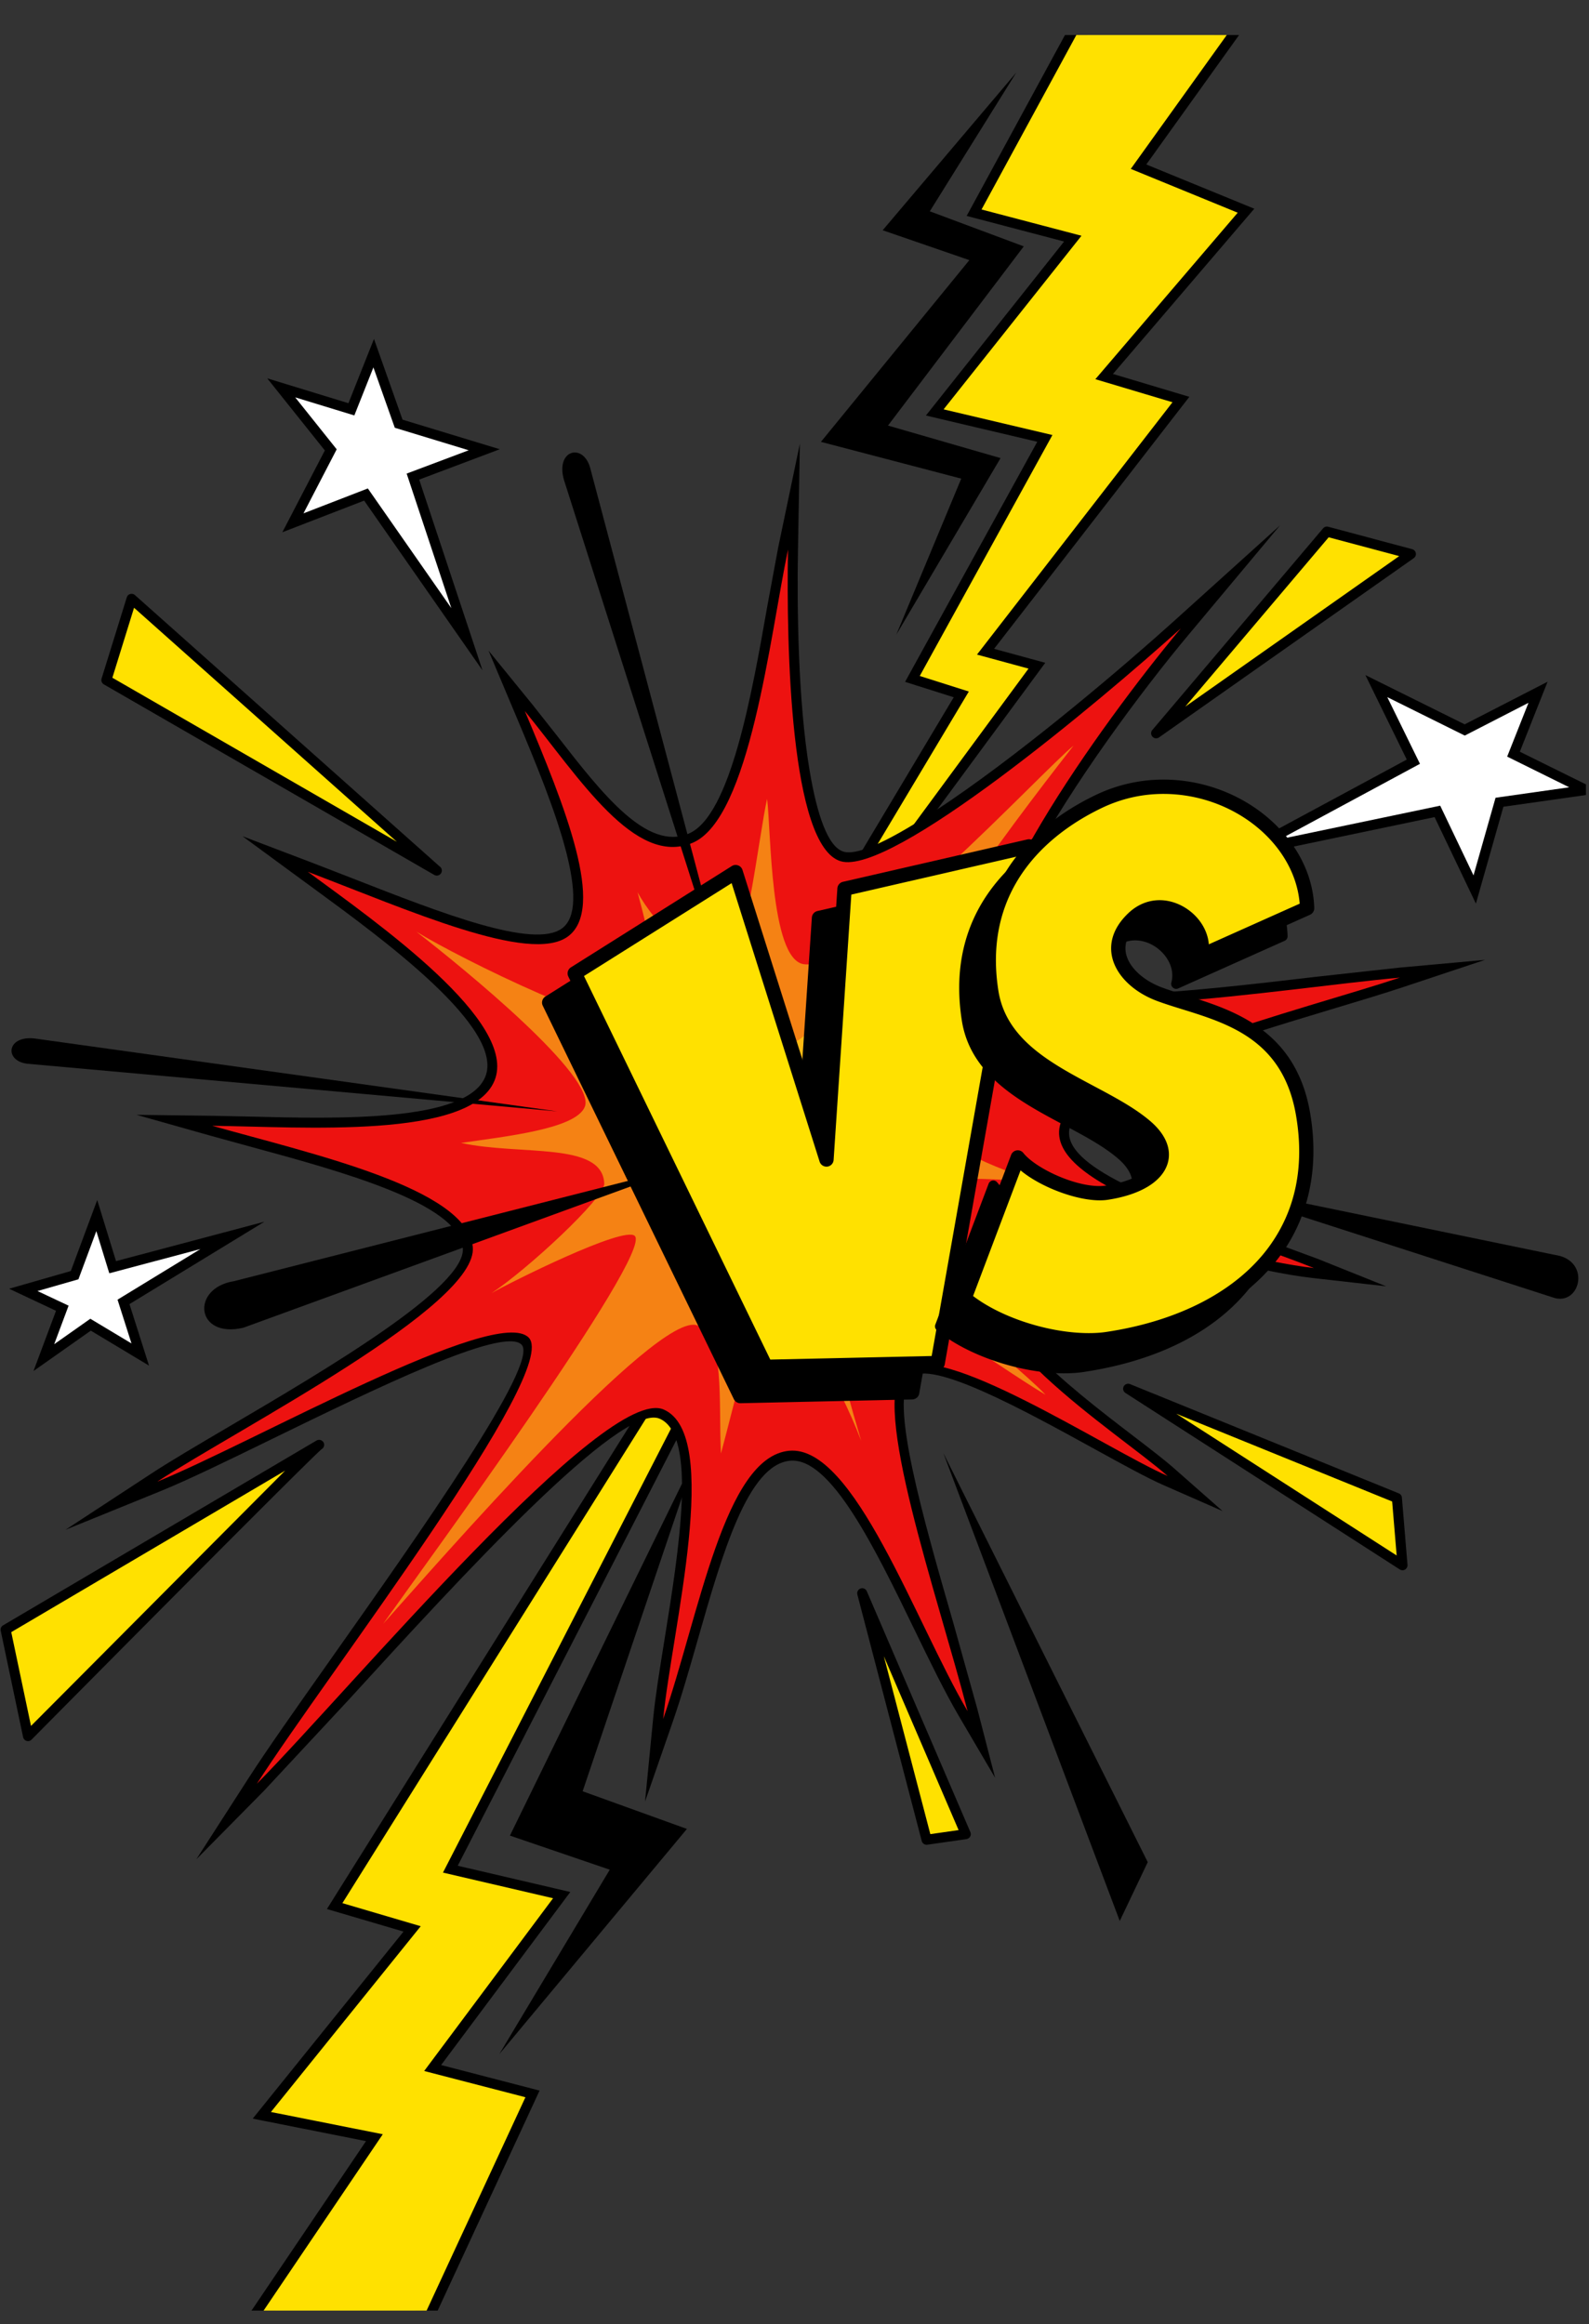 <svg xmlns="http://www.w3.org/2000/svg" width="350" zoomAndPan="magnify" viewBox="0 0 262.5 384" height="512" preserveAspectRatio="xMidYMid meet" xmlns:v="https://vecta.io/nano"><rect x="0" y="0" width="262.5" height="384" fill="#333333" stroke="none"/><style><![CDATA[.B{fill:rgb(0%, 0%, 0%)}.C{fill-rule:evenodd}.D{fill:rgb(100%, 88.239%, 0%)}.E{clip-rule:nonzero}.F{fill:rgb(100%, 100%, 100%)}]]></style><defs><clipPath id="A"><path d="M110 5.531h98V195h-98zm0 0" class="E"/></clipPath><clipPath id="B"><path d="M129 5.531h76V166h-76zm0 0" class="E"/></clipPath><clipPath id="C"><path d="M200 111.102h62v38.387h-62zm0 0" class="E"/></clipPath></defs><g clip-path="url(#A)" class="B C"><path d="M179.688 5.789l-15.082 27.758 14.473 3.801 2.449.648-1.574 1.984-21.16 26.648 15.438 3.641 2.125.5-1.051 1.91-20.941 38.039 6.18 1.961 1.992.629-1.07 1.797-12.871 21.531 18.551-25.195-6.184-1.687-2.391-.648 1.52-1.961 30.816-39.785-10.43-3.125-2.437-.727 1.652-1.934 22.035-25.77-15.551-6.371-1.941-.793 1.219-1.699 15.16-21.152h4.078l-15.328 21.387 15.723 6.441 2.117.867-1.484 1.734-21.863 25.57 10.309 3.086 2.313.691L195 67.473l-30.781 39.73 6.125 1.672 2.332.633-1.434 1.945-40.391 54.859-20.414 27.727 17.66-29.551 29.457-49.281-6.113-1.937-1.922-.609.973-1.77 20.863-37.898-15.855-3.738-2.539-.602 1.621-2.039 21.203-26.707-14.055-3.695-2.039-.535 1.008-1.852 15.23-28.035h3.758"/></g><g clip-path="url(#B)" class="C D"><path d="M177.809 5.789l-15.66 28.824 16.508 4.34-22.777 28.684 17.977 4.242-21.914 39.809 8.105 2.57-30.531 51.078 40.391-54.863-8.512-2.316 32.297-41.695-12.742-3.809 23.516-27.508-17.664-7.238 15.855-22.117h-24.848"/></g><g class="C"><path d="M68.652 381.773l15.816-34.148-14.809-3.84-2.383-.621 1.473-1.973 19.781-26.508-15.727-3.668-2.066-.48.973-1.891 43.551-84.805-56.145 89.641 10.852 3.195 2.367.699-1.547 1.922-23.031 28.574 15.789 3.137 2.453.488-1.395 2.066-19.059 28.211h-3.996l18.914-28-16.027-3.187-2.684-.535 1.715-2.129 23.195-28.773-10.566-3.113-2.086-.613 1.156-1.848 77.863-124.328 2.867 1.637L75.617 308.27l16.129 3.762 2.465.574-1.512 2.027-19.828 26.566 14.344 3.723 1.918.496-.828 1.797-16.004 34.559h-3.648" class="B"/><path d="M70.473 381.773l16.328-35.254-16.727-4.336 21.293-28.543-18.187-4.238 61.25-119.281-77.867 124.328 12.938 3.813-24.746 30.695 18.48 3.676-19.691 29.141h26.93" class="D"/><g class="B"><path d="M167.898 11.973l-14.297 22.941 15.523 5.793-22.43 29.609 18.594 5.375-17.215 29.16 10.723-25.77-23.18-6.074 24.52-30.027-14.32-4.937 22.082-26.07m-85.41 327.418l18.242-30.469-16.492-5.633 30.871-63.148-18.859 55.824 17.227 6.223-30.988 37.203"/><path d="M51.762 146.754l-1.883-1.375-9.816-7.211 11.375 4.328 6.992 2.711c14.445 5.652 29.738 11.637 34.418 8.184 2.461-1.816 2.246-6.531.688-12.621-1.695-6.617-5.016-14.711-8.359-22.648l-4.473-10.625 7.273 8.941 4.156 5.262c7.328 9.422 14.742 18.953 21.633 16.039s10.418-22.953 13.035-37.816l1.754-9.461 3.582-17.148-.312 17.512c-.168 9.559 0 25.098 1.93 36.543 1.207 7.148 2.98 12.547 5.586 13.344 2.734.84 9.672-2.965 17.879-8.578 12.934-8.852 28.582-22.172 36.746-29.543l17.492-15.789-15.117 18.082c-7.785 9.313-19.363 24.891-26.168 37.762-4.5 8.512-6.93 15.641-4.637 18.375 4.941 5.891 31.617 2.754 51.98.359l13.605-1.496 14.195-1.289-13.527 4.504c-3.148 1.047-6.859 2.164-10.977 3.402-17.559 5.285-42.48 12.789-44.117 19.871-1.473 6.383 14.914 12.199 29.531 17.395l11.434 4.219 11.328 4.543-12.129-1.367c-4.73-.531-10.551-1.863-16.641-3.25-15.258-3.48-32.293-7.363-35.816.234-3.984 8.594 12.188 20.973 22.84 29.129 2.719 2.082 5.098 3.906 6.738 5.352l7.988 7.039-9.742-4.277c-2.793-1.227-6.77-3.422-11.258-5.891-11.785-6.488-27.219-14.98-30.5-11.914-3.684 3.434 2.016 23.211 7.027 40.59l3.949 14.148 2.945 11.41-5.965-10.16c-2.359-4.016-4.793-9.031-7.316-14.227-6.613-13.641-13.879-28.605-20.582-27.996-6.996.645-11.191 15.328-15.266 29.602-1.34 4.688-2.664 9.328-4.148 13.605l-4.555 13.117 1.352-13.812c.344-3.5 1.051-7.887 1.816-12.641 2.441-15.105 5.504-34.082-.738-36.809-6.402-2.797-32.898 26.203-51.512 46.578l-13.867 14.898-11.18 11.324 8.609-13.379c3.078-4.777 7.945-11.676 13.379-19.375 15.121-21.426 34.754-49.238 31.746-52.289-3.012-3.059-24.148 7.262-41.469 15.711-7.094 3.461-13.566 6.621-18.098 8.465l-15.762 6.41 14.238-9.328c3.016-1.977 7.5-4.617 12.574-7.602 16.531-9.73 39.477-23.227 38.809-29.648-.77-7.398-20.031-12.625-35.57-16.848l-6.277-1.727-12.051-3.402 12.52.16 6.02.125c14.867.379 35.957.914 39.059-6.539 3.32-7.992-16.746-22.668-28.395-31.191"/></g><path fill="rgb(92.94%, 7.059%, 6.27%)" d="M50.859 144.047c11.586 8.508 34.852 24.84 30.82 34.531s-31.742 7.617-46.621 7.43c16.539 4.668 42.035 10.313 43.043 20s-38.719 30.016-52.125 38.805c15.699-6.387 55.984-29.262 61.363-23.809 5.383 5.461-33.168 55.477-44.91 73.727 15.414-15.617 57.559-66.059 67.219-61.836s1.355 36.305-.094 51.121c5.957-17.164 10.109-43.332 20.828-44.312 10.711-.977 20.832 28.34 29.465 43.035-4.953-19.18-16.18-51.074-10.504-56.371s33.445 13.063 43.547 17.504c-8.336-7.344-35.629-24.254-29.988-36.418s37.254.156 54.145 2.059c-16.242-6.516-44.246-13.621-41.961-23.508 2.281-9.895 40.477-19.242 56.184-24.477-19.828 1.805-60.145 8.727-67 .559-6.859-8.176 17.488-42.344 30.801-58.266-13.594 12.277-47.91 41.016-56.211 38.473s-8.969-35.418-8.684-51.492c-2.98 14.27-6.266 44.445-15.773 48.461s-18.645-10.648-27.703-21.781c6.73 15.988 13.395 32.617 7.125 37.246s-26.395-4.375-42.965-10.68"/><path d="M97.477 77.234c-1.215-4.137-5.773-2.855-4.293 2.117l29.168 91.605-24.875-93.723m159.285 137.212c4.141 1.195 5.934-5.508.953-6.926l-62.156-12.828 61.203 19.754" class="B"/><path fill="rgb(96.078%, 50.98%, 7.84%)" d="M119.094 240.152c2.652-9.629 5.414-23.59 9.176-23.785 3.156-.156 10.133 11.594 13.996 21.684-3.328-11.176-6.953-24.785-4.062-27.48 2.512-2.344 26.359 15.063 34.52 19.883-5.27-5.676-30.18-24.184-26.684-31.723 2.207-4.758 16.168-4.387 26.402-3.195-7.961-2.293-19.32-7.379-18.641-10.316.633-2.75 17.434-10.922 22.738-12.152-4.699-.414-24.164 6.113-29.016-.227-4.531-5.914 25.449-44.027 29.82-49.637-5.148 4.133-35.863 37.574-44.613 36.098-5.531-.934-5.352-22.176-6.008-27.305-1.352 5.949-3.691 27.434-6.93 28.602-3.203 1.156-11.922-8.344-14.465-13.176 1.68 6.332 4.801 17.957 1.156 21.367-3.277 3.066-30.707-10.539-37.687-14.844 8.109 6.281 29.832 24.066 27.805 28.949-1.523 3.664-13.125 4.871-20.434 5.949 9.828 2.133 23.328-.27 23.656 6.699.113 2.367-12.777 14.281-18.629 18.117 3.105-1.773 21.945-11.207 23.676-9.445 2.988 3.031-35.504 55.477-41.578 64.09 8.453-9.41 45.32-51.934 51.91-49.309 4.574 1.824 3.488 12.227 3.891 21.156"/><path d="M40.188 219.379c-7.883 1.84-8.703-6.559-1.539-7.695l74.879-19.062-73.34 26.758" class="B"/><path fill="rgb(99.219%, 72.549%, 7.449%)" d="M114.695 164.496c3.066 7.367 4.457 12.375 2.563 16.16s-8.398 5.68-13.152 7.266c6.379 0 12.742 1.105 15.293 4.84 2.887 4.234 2.848 13.313 1.641 24.563 2.434-11.43 5.516-21 10.152-24.828 3.168-2.613 11.645-2.426 16.316-1.637-4.113-2.617-8.77-6.531-10.09-10.719-1.328-4.227 12.918-24.309 17.121-30.852-4.305 5.078-20.793 23.68-26.598 24.484-5.117.707-9.777-3.367-13.246-9.277"/><path d="M90.727 165.656l31.57 65.008 28.391-.629 15.07-85.359-30.465 7.004-2.984 44.723-15-47.477-26.582 16.73" class="B"/></g><path d="M92.258 166.09l30.77 63.375 26.66-.594 14.598-82.637-27.867 6.402-2.93 43.848c-.039.57-.477 1.031-1.035 1.094a1.19 1.19 0 0 1-1.273-.816l-14.539-46.02zm30.039 65.758a1.18 1.18 0 0 1-1.062-.668l-31.57-65.008c-.266-.543-.078-1.195.434-1.52l26.582-16.73c.305-.191.691-.234 1.035-.109a1.19 1.19 0 0 1 .719.754l13.113 41.496 2.57-38.461a1.18 1.18 0 0 1 .914-1.074l30.461-7.004c.391-.09.793.023 1.082.297a1.17 1.17 0 0 1 .348 1.063l-15.07 85.363a1.19 1.19 0 0 1-1.141.977l-28.414.625" class="B"/><path d="M94.949 160.828l31.566 65.008 28.391-.629 15.074-85.355-30.465 7-2.988 44.727-15-47.48-26.578 16.73" class="C D"/><g class="B"><path d="M96.473 161.266l30.777 63.371 26.66-.59 14.594-82.645-27.867 6.406-2.926 43.852a1.19 1.19 0 0 1-1.039 1.094c-.562.066-1.098-.277-1.273-.82l-14.535-46.016zm30.043 65.754c-.449 0-.863-.258-1.062-.664l-31.57-65.008c-.262-.547-.074-1.199.438-1.52l26.574-16.734c.313-.195.695-.234 1.043-.105a1.18 1.18 0 0 1 .719.754l13.109 41.496 2.566-38.465c.039-.52.41-.957.918-1.074l30.465-7.004c.387-.09.793.023 1.082.297.281.273.418.676.348 1.063l-15.074 85.359a1.18 1.18 0 0 1-1.137.977l-28.418.629"/><path d="M194.305 162.559c1.48-5.32-6.086-11.059-11.191-6.141-5.25 5.059-1.121 10.426 4.375 12.48 7.957 2.969 21.09 4.328 23.734 19.84 3.484 20.461-10.461 33.848-32.344 37.137-6.93 1.039-17.797-1.859-23.59-6.727l8.801-23.277c2.449 3.117 10.254 6.488 14.676 5.824 8.91-1.34 11.707-6.391 6.484-10.887-7.734-6.66-23.566-9.656-25.543-22.324-2.48-15.914 6.453-26.012 17.734-31.418 15.719-7.535 33.996 3.508 34.441 17.621l-17.578 7.871" class="C"/><path d="M156.273 218.883c4.73 3.715 12.832 6.371 19.559 6.371a20.53 20.53 0 0 0 2.922-.199c12.184-1.836 21.84-6.914 27.188-14.316 4.398-6.074 5.898-13.43 4.461-21.863-2.141-12.586-11.551-15.504-19.117-17.852-1.449-.449-2.82-.875-4.086-1.348-3.832-1.434-6.598-4.148-7.203-7.09-.34-1.645-.176-4.145 2.539-6.766 1.43-1.375 3.156-2.102 4.992-2.102 2.363 0 4.777 1.246 6.305 3.258.977 1.289 1.488 2.766 1.484 4.219l15.715-7.035c-.68-10.195-11.008-18.707-22.883-18.707-3.602 0-7.082.797-10.348 2.359-7.66 3.672-20.086 12.52-17.273 30.543 1.281 8.219 8.742 12.195 15.961 16.039 3.48 1.855 6.77 3.605 9.305 5.789 2.379 2.043 3.348 4.363 2.719 6.523-.832 2.898-4.34 5.012-9.621 5.809a9.04 9.04 0 0 1-1.336.094c-4.148 0-10.152-2.449-13.16-5.207zm19.559 8.027c-7.297 0-16.156-2.996-21.074-7.129a.82.82 0 0 1-.242-.926l8.801-23.273c.102-.281.348-.48.645-.527a.82.82 0 0 1 .777.305c2.145 2.715 8.727 5.594 12.816 5.594a7.24 7.24 0 0 0 1.086-.078c4.547-.68 7.645-2.41 8.281-4.625.434-1.504-.352-3.211-2.207-4.809-2.398-2.066-5.605-3.773-9-5.582-7.227-3.848-15.414-8.207-16.824-17.25-2.977-19.082 10.121-28.422 18.195-32.293 3.492-1.672 7.215-2.52 11.063-2.52 12.957 0 24.207 9.555 24.559 20.863.012.34-.18.645-.488.785l-17.582 7.871c-.293.129-.633.078-.875-.133a.82.82 0 0 1-.258-.848c.395-1.418.035-3.004-.996-4.359-1.215-1.605-3.121-2.602-4.98-2.602-1.398 0-2.73.57-3.84 1.641-1.746 1.684-2.441 3.441-2.074 5.23.492 2.352 2.91 4.66 6.168 5.875 1.215.457 2.57.871 3.996 1.32 7.996 2.477 17.945 5.566 20.262 19.156 1.492 8.762-.152 16.758-4.75 23.113-5.699 7.879-15.48 13.055-28.289 14.98-.969.148-2.039.219-3.168.219"/></g><g clip-path="url(#C)" class="B C"><path d="M254.035 116.727l-2.961 7.477 13.68 6.762-16.395 2.328-4.543 16.008-6.824-14.297-36.285 7.586 31.688-17.09-6.836-13.961 16.406 8.141 13.695-7.043-1.625 4.09"/></g><g class="C"><path d="M252.504 116.121l-3.523 8.891 10.25 5.07-12.168 1.727-3.641 12.832-5.504-11.523-26.41 5.523 23.066-12.437-5.398-11.02 12.801 6.352 10.527-5.414" class="F"/><path d="M9.254 216.578l-7.746-3.645 10.191-2.926 4.363-11.73 3.105 10.094 24.512-6.512-22.293 13.613 3.23 10.16L15 219.859l-9.465 6.668 3.719-9.949" class="B"/><path d="M6.195 213.313l5.137 2.418-2.379 6.367 5.969-4.207 6.797 4.078-2.301-7.23 13.684-8.359-15.047 4-2.141-6.969-2.961 7.965-6.758 1.938" class="F"/><path d="M57.563 66.621L61.781 56l4.715 13.34 16.066 4.887-13.316 5.016 10.461 31.516-19.551-28.047-13.512 5.23 7.02-13.516-9.516-11.914 13.414 4.109" class="B"/><path d="M61.688 60.703l-3.152 7.938-9.77-2.988 6.855 8.586-5.488 10.582 10.633-4.117 13.797 19.785L67.18 78.25l10.25-3.855-12.211-3.719-3.531-9.973" class="F"/><path d="M198.348 157.93c1.488-5.32-6.086-11.059-11.187-6.141-5.246 5.059-1.117 10.426 4.375 12.48 7.953 2.969 21.094 4.324 23.734 19.84 3.48 20.461-10.461 33.844-32.344 37.129-6.934 1.047-17.797-1.852-23.59-6.723l8.801-23.273c2.453 3.117 10.254 6.488 14.676 5.82 8.914-1.336 11.707-6.391 6.488-10.883-7.738-6.66-23.57-9.656-25.547-22.328-2.477-15.914 6.453-26.008 17.734-31.414 15.723-7.535 33.996 3.508 34.441 17.621l-17.582 7.871" class="D"/></g><path d="M160.75 214.133c4.695 3.586 12.574 6.133 19.137 6.133 1.023 0 1.992-.062 2.863-.195 12.086-1.812 21.66-6.848 26.957-14.168 4.336-5.992 5.816-13.262 4.395-21.598-2.105-12.375-11.012-15.133-18.867-17.57-1.461-.453-2.84-.883-4.113-1.359-3.945-1.473-6.793-4.289-7.426-7.352-.359-1.727-.191-4.355 2.645-7.09 1.492-1.441 3.305-2.203 5.234-2.203 2.477 0 4.996 1.305 6.586 3.398.906 1.199 1.43 2.547 1.535 3.898l15.012-6.719c-.812-9.902-10.914-18.133-22.512-18.133-3.547 0-6.977.785-10.195 2.328-7.57 3.629-19.852 12.371-17.074 30.164 1.258 8.047 8.641 11.98 15.781 15.785 3.496 1.863 6.801 3.621 9.367 5.828 2.488 2.145 3.496 4.594 2.832 6.895-.879 3.035-4.492 5.242-9.918 6.063-4 .598-10.828-1.875-14.395-4.863zm19.137 8.504c-7.379 0-16.336-3.035-21.312-7.215-.383-.32-.52-.852-.344-1.324l8.801-23.273c.148-.398.504-.687.926-.754s.844.105 1.105.438c1.898 2.402 8.18 5.457 12.535 5.457.375 0 .723-.023 1.043-.074 4.336-.648 7.402-2.324 7.988-4.371.395-1.359-.352-2.937-2.102-4.441-2.363-2.035-5.555-3.734-8.934-5.535-7.297-3.887-15.57-8.289-17.008-17.508-3.008-19.309 10.23-28.758 18.395-32.668a25.71 25.71 0 0 1 11.215-2.559c13.145 0 24.559 9.715 24.918 21.211a1.19 1.19 0 0 1-.703 1.121l-17.578 7.867c-.418.188-.906.117-1.258-.184s-.484-.773-.363-1.215c.363-1.309.023-2.785-.937-4.047-1.148-1.52-2.949-2.461-4.699-2.461-1.324 0-2.535.52-3.594 1.539-1.652 1.594-2.312 3.242-1.969 4.902.465 2.238 2.793 4.441 5.941 5.613 1.203.453 2.555.871 3.98 1.313 7.66 2.379 18.152 5.633 20.5 19.438 1.512 8.859-.152 16.949-4.812 23.387-5.75 7.953-15.613 13.184-28.52 15.121a21.83 21.83 0 0 1-3.215.223" class="B"/><path d="M190.992 121.16l28.207-33.324 13.879 3.703zm0 0" class="C D"/><path d="M219.496 88.773l-23.695 27.984 35.348-24.875zm-28.504 33.215a.85.85 0 0 1-.613-.27.84.84 0 0 1-.02-1.098l28.211-33.32c.207-.246.535-.352.844-.266l13.875 3.703c.309.086.543.336.602.656a.83.83 0 0 1-.336.824l-42.082 29.621a.87.87 0 0 1-.48.148" class="B"/><path d="M52.723 238.715L.93 269.262l3.699 17.59 48.094-48.137" class="C D"/><path d="M1.859 269.672l3.262 15.5 41.984-42.184zm2.77 18.004c-.082 0-.16-.012-.234-.031a.83.83 0 0 1-.578-.625L.117 269.43a.82.82 0 0 1 .387-.879l51.797-30.547c.492-.262 1.086.004 1.219.496a.83.83 0 0 1-.375.93c-1.793 1.457-35.152 35.086-47.93 48-.156.164-.371.246-.586.246" class="B"/><path d="M142.438 263.242l17.109 39.805-6.473.926zm0 0" class="C D"/><path d="M146.012 273.66l7.676 29.387 4.672-.668zm7.063 31.141c-.371 0-.707-.25-.805-.617l-10.637-40.727c-.105-.426.125-.855.535-.996s.855.055 1.027.457l17.113 39.801c.102.238.086.508-.039.734s-.352.375-.602.414l-6.48.926-.113.008" class="B"/><path d="M72.145 143.836l-54.57-31.473 4.164-13.422zm0 0" class="C D"/><path d="M18.563 111.98l46.996 27.105-43.414-38.668zm53.582 32.688c-.141 0-.285-.039-.414-.113l-54.57-31.473a.83.83 0 0 1-.379-.965l4.164-13.422c.082-.27.297-.477.57-.547a.82.82 0 0 1 .773.176l50.313 44.813a.83.83 0 0 1 .391.699c0 .461-.375.832-.832.832" class="B"/><path d="M186.371 229.461l45.32 29.152-.926-11.102zm0 0" class="C D"/><g class="B"><path d="M194.309 233.582l36.418 23.426-.746-8.922zm37.383 25.863c-.16 0-.312-.043-.449-.129l-45.32-29.16c-.359-.23-.484-.699-.289-1.082.199-.375.656-.543 1.047-.383l44.395 18.051c.289.117.488.383.516.699l.922 11.109c.027.309-.125.613-.398.777a.82.82 0 0 1-.422.117"/><path d="M155.848 240.102l29.133 77.293 4.625-9.719zM4.523 175.758c-3.879-.453-3.434-4.727 1.23-4.168l86.293 12.035-87.523-7.867" class="C"/></g></svg>